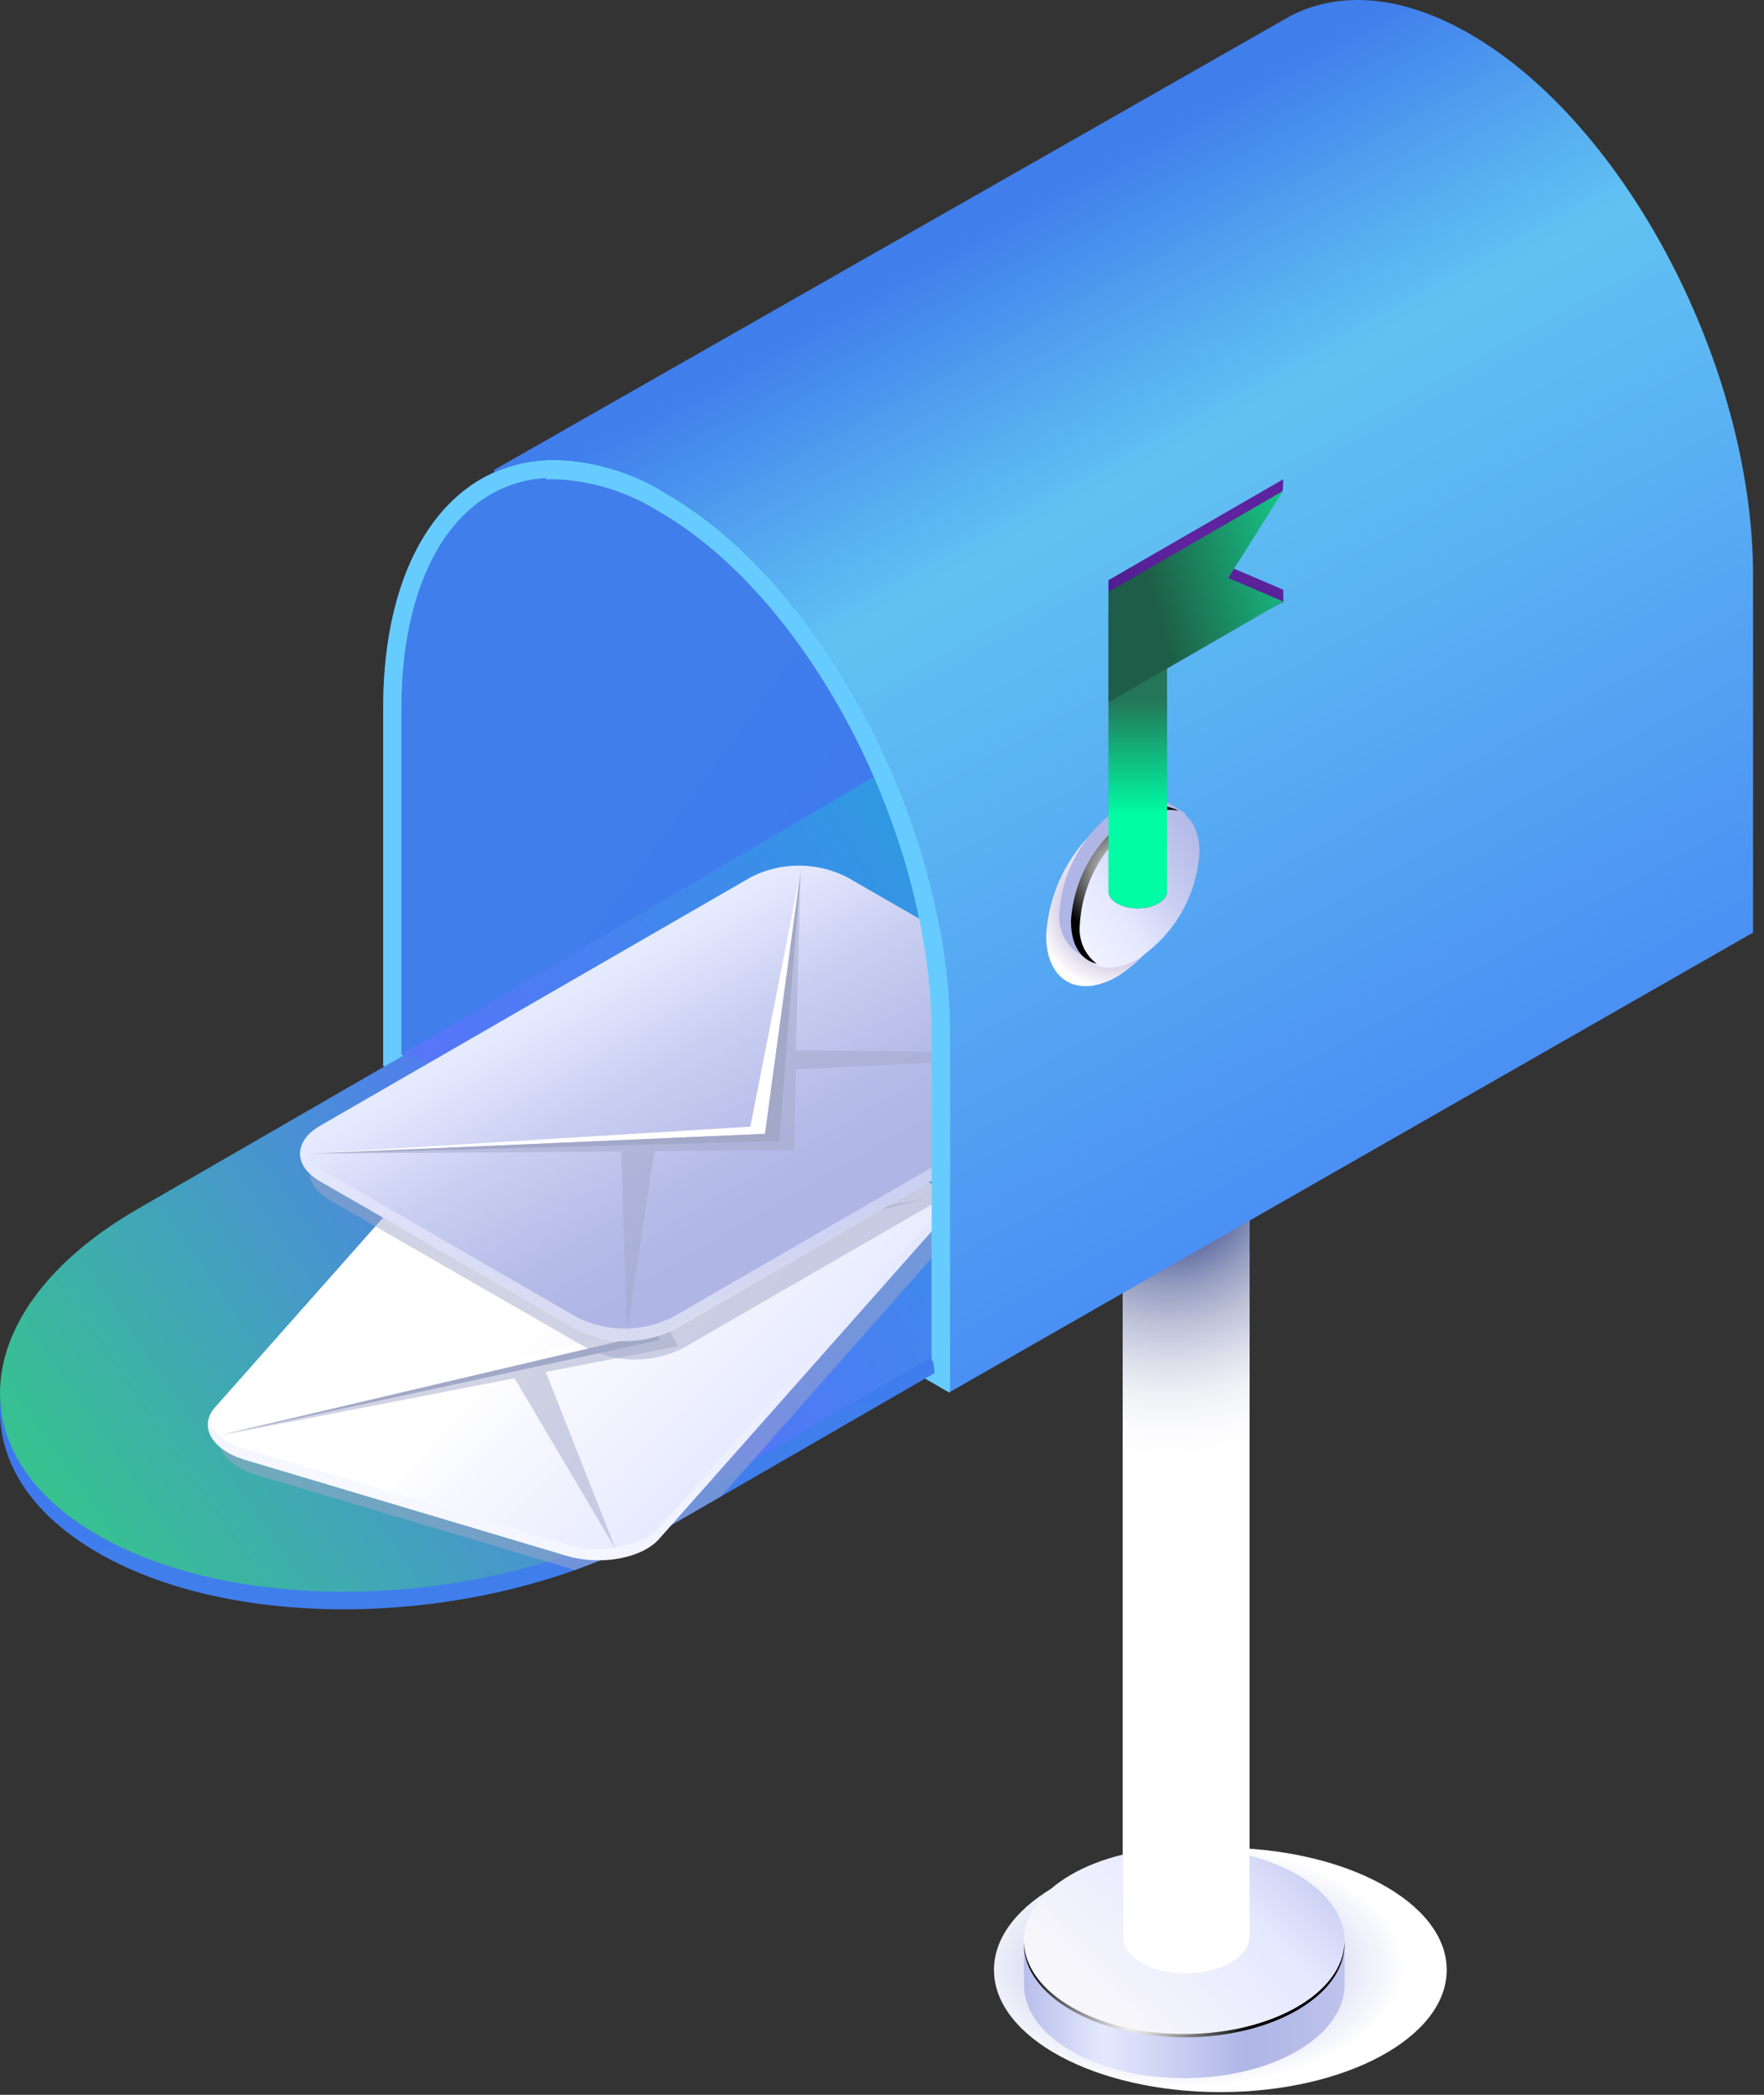 <?xml version="1.0" encoding="UTF-8"?> <svg xmlns="http://www.w3.org/2000/svg" width="96" height="114" viewBox="0 0 96 114" fill="none"><rect x="0" y="0" width="96" height="114" fill="#333333" stroke="none"/> <path style="mix-blend-mode:multiply" d="M66.414 113.852C73.218 113.852 78.734 110.875 78.734 107.202C78.734 103.53 73.218 100.552 66.414 100.552C59.61 100.552 54.094 103.53 54.094 107.202C54.094 110.875 59.61 113.852 66.414 113.852Z" fill="url(#paint0_radial_91_3204)"></path> <path d="M73.174 105.593H55.724V108.003C55.724 110.813 59.624 113.093 64.444 113.093C69.264 113.093 73.174 110.813 73.174 108.003V105.593Z" fill="url(#paint1_linear_91_3204)"></path> <path d="M64.444 110.702C69.265 110.702 73.174 108.428 73.174 105.622C73.174 102.817 69.265 100.542 64.444 100.542C59.622 100.542 55.714 102.817 55.714 105.622C55.714 108.428 59.622 110.702 64.444 110.702Z" fill="url(#paint2_linear_91_3204)"></path> <path style="mix-blend-mode:color-dodge" d="M64.444 110.693C59.684 110.693 55.804 108.463 55.724 105.693V105.793C55.724 108.593 59.624 110.873 64.444 110.873C69.264 110.873 73.174 108.593 73.174 105.793V105.693C73.094 108.463 69.214 110.693 64.444 110.693Z" fill="url(#paint3_radial_91_3204)"></path> <path d="M68.004 65.743H61.104V105.403C61.104 106.513 62.644 107.403 64.554 107.403C66.464 107.403 68.004 106.503 68.004 105.403V65.743Z" fill="url(#paint4_linear_91_3204)"></path> <path style="mix-blend-mode:multiply" d="M68.004 65.743H61.104V105.403C61.104 106.513 62.644 107.403 64.554 107.403C66.464 107.403 68.004 106.503 68.004 105.403V65.743Z" fill="url(#paint5_radial_91_3204)"></path> <path d="M51.694 75.753L20.854 58.003V38.543C20.854 27.183 27.764 21.963 36.274 26.883C44.794 31.803 51.694 45.003 51.694 56.343V75.753Z" fill="url(#paint6_linear_91_3204)"></path> <path d="M20.854 57.953L67.254 30.713L51.694 75.753L20.854 57.953Z" fill="url(#paint7_linear_91_3204)"></path> <path d="M36.274 26.883C27.764 21.963 20.854 27.183 20.854 38.543V58.003L51.694 75.803V56.343C51.694 45.003 44.794 31.803 36.274 26.883ZM50.704 74.003L21.844 57.383V38.543C21.844 30.933 25.104 26.003 30.154 26.003C32.149 26.073 34.09 26.666 35.784 27.723C44.004 32.493 50.704 45.323 50.704 56.343V74.003Z" fill="#66CCFF"></path> <path d="M5.334 84.503C-2.566 79.943 -1.576 72.003 7.544 66.713L22.264 58.213L50.764 73.783L50.864 74.723L36.144 83.223C27.004 88.483 13.234 89.063 5.334 84.503Z" fill="url(#paint8_linear_91_3204)"></path> <path d="M5.334 83.543C-2.566 79.003 -1.576 71.003 7.544 65.763L22.264 57.263L50.864 73.773L36.144 82.263C27.004 87.533 13.234 88.103 5.334 83.543Z" fill="url(#paint9_linear_91_3204)"></path> <g style="mix-blend-mode:multiply" opacity="0.5"> <path d="M36.144 83.223L39.244 81.433L51.604 67.433C52.534 66.433 51.804 65.093 49.984 64.553L32.454 59.383C30.634 58.833 28.404 59.243 27.454 60.293L12.334 77.383C11.404 78.433 12.134 79.723 13.954 80.263L31.284 85.433C32.967 84.843 34.593 84.103 36.144 83.223Z" fill="#A2A8C8"></path> </g> <path d="M26.864 59.473L11.724 76.563C10.794 77.563 11.514 78.903 13.334 79.443L30.864 84.673C32.694 85.213 34.924 84.803 35.864 83.753L51.004 66.663C51.924 65.663 51.204 64.323 49.384 63.783L31.844 58.563C30.004 58.003 27.794 58.423 26.864 59.473Z" fill="url(#paint10_linear_91_3204)"></path> <path opacity="0.5" d="M51.004 66.053L35.854 83.143C34.924 84.143 32.694 84.603 30.854 84.053L13.334 78.833C12.892 78.757 12.477 78.57 12.128 78.29C11.778 78.01 11.505 77.647 11.334 77.233C11.114 78.113 11.864 79.013 13.334 79.443L30.864 84.673C32.694 85.213 34.924 84.803 35.864 83.753L51.004 66.663C51.167 66.499 51.285 66.296 51.348 66.074C51.411 65.852 51.416 65.617 51.364 65.393C51.294 65.636 51.171 65.862 51.004 66.053Z" fill="url(#paint11_linear_91_3204)"></path> <g style="mix-blend-mode:multiply" opacity="0.5"> <path d="M50.424 65.233L34.684 69.063L36.894 73.263L29.704 74.663L33.514 84.323C33.514 84.323 28.504 75.853 28.004 75.003C20.864 76.393 12.004 78.113 12.004 78.103L35.004 72.703C35.004 72.703 29.254 58.703 29.274 58.703L34.194 68.063C35.814 67.773 50.424 65.223 50.424 65.233Z" fill="#A2A8C8"></path> </g> <path d="M12.004 78.093L34.964 72.693L29.234 58.703L34.004 72.463L12.004 78.093Z" fill="white"></path> <g style="mix-blend-mode:multiply"> <path d="M12.004 78.093L34.964 72.693L29.234 58.703L35.904 72.923L12.004 78.093Z" fill="#A2A8C8"></path> </g> <g style="mix-blend-mode:multiply" opacity="0.5"> <path d="M41.434 48.733L17.934 62.303C16.494 63.133 16.504 64.483 17.934 65.303L31.934 73.363C32.746 73.775 33.643 73.989 34.554 73.989C35.464 73.989 36.362 73.775 37.174 73.363L60.674 59.793C62.114 58.963 62.104 57.613 60.674 56.793L46.674 48.733C45.862 48.319 44.964 48.103 44.054 48.103C43.143 48.103 42.245 48.319 41.434 48.733Z" fill="#A2A8C8"></path> </g> <path d="M40.904 47.713L17.404 61.273C15.964 62.113 15.974 63.463 17.404 64.273L31.404 72.333C32.216 72.745 33.113 72.959 34.024 72.959C34.934 72.959 35.832 72.745 36.644 72.333L60.114 58.803C61.554 57.973 61.544 56.613 60.114 55.803L46.114 47.743C45.309 47.329 44.417 47.111 43.513 47.106C42.607 47.101 41.714 47.309 40.904 47.713Z" fill="url(#paint12_linear_91_3204)"></path> <path opacity="0.5" d="M60.114 58.103L36.614 71.673C35.802 72.085 34.904 72.299 33.994 72.299C33.083 72.299 32.186 72.085 31.374 71.673L17.424 63.603C17.187 63.482 16.977 63.316 16.805 63.113C16.633 62.911 16.504 62.676 16.424 62.423C16.234 63.083 16.574 63.793 17.424 64.303L31.424 72.363C32.236 72.775 33.133 72.989 34.044 72.989C34.954 72.989 35.852 72.775 36.664 72.363L60.114 58.803C60.974 58.303 61.314 57.613 61.114 56.953C60.945 57.453 60.586 57.866 60.114 58.103Z" fill="url(#paint13_linear_91_3204)"></path> <g style="mix-blend-mode:multiply" opacity="0.5"> <path d="M60.324 57.343L43.324 58.203L43.204 62.583L35.614 62.643L34.124 72.493C34.124 72.493 33.834 63.563 33.804 62.663L16.904 62.783L41.634 61.703C41.634 61.703 43.554 47.403 43.574 47.393L43.314 57.153C45.054 57.173 60.334 57.333 60.324 57.343Z" fill="#A2A8C8"></path> </g> <path d="M16.864 62.783L41.634 61.703L43.574 47.393L40.834 61.313L16.864 62.783Z" fill="white"></path> <g style="mix-blend-mode:multiply"> <path d="M16.864 62.783L41.634 61.703L43.574 47.393L42.404 62.093L16.864 62.783Z" fill="#A2A8C8"></path> </g> <path d="M80.004 1.853C76.304 -0.287 72.914 -0.507 70.254 0.853L26.874 25.583L26.934 25.693C29.524 24.553 32.764 24.853 36.274 26.883C44.794 31.803 51.694 45.003 51.694 56.343V75.753L95.404 50.753V31.313C95.404 20.003 88.504 6.763 80.004 1.853Z" fill="url(#paint14_linear_91_3204)"></path> <path style="mix-blend-mode:multiply" d="M56.934 50.913C56.934 53.383 58.674 54.373 60.824 53.133C61.951 52.399 62.889 51.41 63.563 50.246C64.237 49.082 64.628 47.776 64.704 46.433C64.704 44.003 63.004 43.003 60.824 44.213C59.694 44.945 58.753 45.933 58.077 47.097C57.401 48.261 57.01 49.569 56.934 50.913Z" fill="url(#paint15_radial_91_3204)"></path> <path d="M57.654 49.722C57.618 50.136 57.691 50.551 57.867 50.927C58.042 51.302 58.314 51.625 58.654 51.862L59.444 52.383C60.054 52.733 59.664 51.953 60.584 51.383C61.565 50.746 62.381 49.887 62.969 48.876C63.556 47.865 63.897 46.73 63.964 45.562C63.964 44.502 64.964 44.492 64.334 44.142L63.434 43.602C63.039 43.429 62.605 43.365 62.178 43.418C61.75 43.471 61.344 43.638 61.004 43.903C60.029 44.543 59.218 45.403 58.636 46.414C58.054 47.425 57.718 48.558 57.654 49.722Z" fill="#AFB6E5"></path> <path d="M58.524 50.273C58.524 52.413 60.034 53.273 61.904 52.193C62.884 51.556 63.7 50.697 64.285 49.686C64.871 48.674 65.209 47.539 65.274 46.373C65.274 44.242 63.764 43.373 61.904 44.453C60.922 45.088 60.105 45.947 59.517 46.958C58.93 47.969 58.59 49.105 58.524 50.273Z" fill="url(#paint16_linear_91_3204)"></path> <path style="mix-blend-mode:color-dodge" d="M61.694 44.312C62.044 44.056 62.459 43.902 62.892 43.868C63.325 43.835 63.758 43.923 64.144 44.123C63.8 44.052 63.447 44.051 63.103 44.12C62.76 44.189 62.433 44.325 62.144 44.523C61.161 45.157 60.342 46.015 59.755 47.027C59.167 48.038 58.828 49.175 58.764 50.343C58.725 50.744 58.791 51.149 58.953 51.519C59.116 51.888 59.371 52.21 59.694 52.453C58.834 52.242 58.284 51.453 58.284 50.133C58.353 48.962 58.699 47.825 59.291 46.814C59.884 45.803 60.707 44.945 61.694 44.312Z" fill="url(#paint17_radial_91_3204)"></path> <path d="M63.514 33.373H60.324V48.503C60.324 49.013 61.034 49.433 61.914 49.433C62.794 49.433 63.514 49.013 63.514 48.503V33.373Z" fill="url(#paint18_linear_91_3204)"></path> <path d="M63.514 33.373H60.324V48.503C60.324 49.013 61.034 49.433 61.914 49.433C62.794 49.433 63.514 49.013 63.514 48.503V33.373Z" fill="url(#paint19_linear_91_3204)"></path> <path d="M69.834 32.093L69.844 32.752L60.324 37.583V31.573L69.834 26.082L69.814 26.672L66.844 30.812L69.834 32.093Z" fill="url(#paint20_linear_91_3204)"></path> <path d="M69.834 32.733L60.324 38.223V32.213L69.834 26.713L66.844 31.453L69.834 32.733Z" fill="url(#paint21_linear_91_3204)"></path> <path d="M36.274 26.883C34.189 25.559 31.739 24.929 29.274 25.082L29.724 26.082C29.874 26.082 30.024 26.082 30.174 26.082C32.169 26.153 34.11 26.746 35.804 27.802C44.004 32.492 50.704 45.322 50.704 56.343V74.002L51.704 75.713V56.343C51.694 45.002 44.794 31.802 36.274 26.883Z" fill="#66CCFF"></path> <defs> <radialGradient id="paint0_radial_91_3204" cx="0" cy="0" r="1" gradientUnits="userSpaceOnUse" gradientTransform="translate(64.205 106.973) scale(12.298 6.653)"> <stop offset="0.19" stop-color="#AFB6E5"></stop> <stop offset="1" stop-color="white"></stop> </radialGradient> <linearGradient id="paint1_linear_91_3204" x1="55.804" y1="109.333" x2="72.984" y2="109.333" gradientUnits="userSpaceOnUse"> <stop stop-color="#B9BFEA"></stop> <stop offset="0.25" stop-color="#E5E9FF"></stop> <stop offset="0.7" stop-color="#AFB6E5"></stop> <stop offset="0.95" stop-color="#BAC0EA"></stop> <stop offset="1" stop-color="#BDC3EC"></stop> </linearGradient> <linearGradient id="paint2_linear_91_3204" x1="74.704" y1="94.632" x2="60.874" y2="109.462" gradientUnits="userSpaceOnUse"> <stop stop-color="#AFB6E5"></stop> <stop offset="0.14" stop-color="#B6BCE8"></stop> <stop offset="0.35" stop-color="#C8CDF1"></stop> <stop offset="0.58" stop-color="#E5E9FF"></stop> <stop offset="0.95" stop-color="#F5F4FC"></stop> <stop offset="1" stop-color="#F7F6FB"></stop> </linearGradient> <radialGradient id="paint3_radial_91_3204" cx="0" cy="0" r="1" gradientUnits="userSpaceOnUse" gradientTransform="translate(61.644 110.003) scale(6.44 6.44)"> <stop stop-color="white"></stop> <stop offset="1"></stop> </radialGradient> <linearGradient id="paint4_linear_91_3204" x1="61.094" y1="86.583" x2="67.894" y2="86.583" gradientUnits="userSpaceOnUse"> <stop stop-color="#B9BFEA"></stop> <stop offset="0.25" stop-color="#E5E9FF"></stop> <stop offset="0.7" stop-color="#AFB6E5"></stop> <stop offset="0.95" stop-color="#BAC0EA"></stop> <stop offset="1" stop-color="#BDC3EC"></stop> </linearGradient> <radialGradient id="paint5_radial_91_3204" cx="0" cy="0" r="1" gradientUnits="userSpaceOnUse" gradientTransform="translate(63.614 64.313) scale(16.21 16.21)"> <stop offset="0.18" stop-color="#4D5A96"></stop> <stop offset="0.25" stop-color="#6A75A7"></stop> <stop offset="0.36" stop-color="#979FC2"></stop> <stop offset="0.48" stop-color="#BDC2D8"></stop> <stop offset="0.6" stop-color="#DADCE9"></stop> <stop offset="0.71" stop-color="#EEF0F5"></stop> <stop offset="0.83" stop-color="#FBFBFD"></stop> <stop offset="0.93" stop-color="white"></stop> </radialGradient> <linearGradient id="paint6_linear_91_3204" x1="33.974" y1="46.293" x2="98.924" y2="93.623" gradientUnits="userSpaceOnUse"> <stop stop-color="#407EEC"></stop> <stop offset="0.09" stop-color="#3F7BED"></stop> <stop offset="1" stop-color="#3863F5"></stop> </linearGradient> <linearGradient id="paint7_linear_91_3204" x1="82.034" y1="35.143" x2="6.024" y2="87.813" gradientUnits="userSpaceOnUse"> <stop stop-color="#00C7C5"></stop> <stop offset="0.33" stop-color="#2D9BE0"></stop> <stop offset="0.63" stop-color="#5277F7"></stop> <stop offset="0.69" stop-color="#5B76F7"></stop> <stop offset="0.79" stop-color="#7374F6"></stop> <stop offset="0.91" stop-color="#9A70F4"></stop> <stop offset="1" stop-color="#BB6DF3"></stop> </linearGradient> <linearGradient id="paint8_linear_91_3204" x1="17.13" y1="82.614" x2="11.642" y2="54.227" gradientUnits="userSpaceOnUse"> <stop stop-color="#407EEC"></stop> <stop offset="0.09" stop-color="#3F7BED"></stop> <stop offset="1" stop-color="#3863F5"></stop> </linearGradient> <linearGradient id="paint9_linear_91_3204" x1="79.294" y1="35.373" x2="6.104" y2="85.563" gradientUnits="userSpaceOnUse"> <stop stop-color="#37C191"></stop> <stop offset="0.33" stop-color="#2D9BE0"></stop> <stop offset="0.63" stop-color="#5277F7"></stop> <stop offset="1" stop-color="#37C191"></stop> </linearGradient> <linearGradient id="paint10_linear_91_3204" x1="61.574" y1="85.668" x2="38.304" y2="62.73" gradientUnits="userSpaceOnUse"> <stop stop-color="#AFB6E5"></stop> <stop offset="0.14" stop-color="#B6BCE8"></stop> <stop offset="0.35" stop-color="#C8CDF1"></stop> <stop offset="0.58" stop-color="#E5E9FF"></stop> <stop offset="0.86" stop-color="#F5F6FF"></stop> <stop offset="1" stop-color="white"></stop> </linearGradient> <linearGradient id="paint11_linear_91_3204" x1="28.264" y1="54.403" x2="33.744" y2="84.873" gradientUnits="userSpaceOnUse"> <stop stop-color="#AFB6E5"></stop> <stop offset="0.14" stop-color="#B6BCE8"></stop> <stop offset="0.35" stop-color="#C8CDF1"></stop> <stop offset="0.58" stop-color="#E5E9FF"></stop> <stop offset="0.86" stop-color="#F5F6FF"></stop> <stop offset="1" stop-color="white"></stop> </linearGradient> <linearGradient id="paint12_linear_91_3204" x1="48.907" y1="61.949" x2="35.379" y2="38.623" gradientUnits="userSpaceOnUse"> <stop stop-color="#AFB6E5"></stop> <stop offset="0.14" stop-color="#B6BCE8"></stop> <stop offset="0.35" stop-color="#C8CDF1"></stop> <stop offset="0.58" stop-color="#E5E9FF"></stop> <stop offset="0.86" stop-color="#F5F6FF"></stop> <stop offset="1" stop-color="white"></stop> </linearGradient> <linearGradient id="paint13_linear_91_3204" x1="39.214" y1="51.813" x2="38.104" y2="71.723" gradientUnits="userSpaceOnUse"> <stop stop-color="#AFB6E5"></stop> <stop offset="0.14" stop-color="#B6BCE8"></stop> <stop offset="0.35" stop-color="#C8CDF1"></stop> <stop offset="0.58" stop-color="#E5E9FF"></stop> <stop offset="0.86" stop-color="#F5F6FF"></stop> <stop offset="1" stop-color="white"></stop> </linearGradient> <linearGradient id="paint14_linear_91_3204" x1="53.274" y1="12.403" x2="96.074" y2="89.703" gradientUnits="userSpaceOnUse"> <stop stop-color="#407EEC"></stop> <stop offset="0.11" stop-color="#55AAF0"></stop> <stop offset="0.18" stop-color="#61C2F2"></stop> <stop offset="1" stop-color="#3863F5"></stop> </linearGradient> <radialGradient id="paint15_radial_91_3204" cx="0" cy="0" r="1" gradientUnits="userSpaceOnUse" gradientTransform="translate(60.814 49.473) rotate(180) scale(4.47 4.47)"> <stop stop-color="#8770B8"></stop> <stop offset="1" stop-color="white"></stop> </radialGradient> <linearGradient id="paint16_linear_91_3204" x1="66.704" y1="45.032" x2="56.144" y2="52.263" gradientUnits="userSpaceOnUse"> <stop stop-color="#AFB6E5"></stop> <stop offset="0.14" stop-color="#B6BCE8"></stop> <stop offset="0.35" stop-color="#C8CDF1"></stop> <stop offset="0.58" stop-color="#E5E9FF"></stop> <stop offset="0.86" stop-color="#F5F6FF"></stop> <stop offset="1" stop-color="white"></stop> </linearGradient> <radialGradient id="paint17_radial_91_3204" cx="0" cy="0" r="1" gradientUnits="userSpaceOnUse" gradientTransform="translate(61.024 47.392) rotate(180) scale(3.67)"> <stop stop-color="white"></stop> <stop offset="1"></stop> </radialGradient> <linearGradient id="paint18_linear_91_3204" x1="60.324" y1="41.403" x2="63.514" y2="41.403" gradientUnits="userSpaceOnUse"> <stop stop-color="#3B3ABA"></stop> <stop offset="0.14" stop-color="#564BD7"></stop> <stop offset="0.23" stop-color="#6152E3"></stop> <stop offset="0.4" stop-color="#4528C9"></stop> <stop offset="0.48" stop-color="#4221A9"></stop> <stop offset="0.57" stop-color="#401B8D"></stop> <stop offset="0.63" stop-color="#3F1982"></stop> <stop offset="0.87" stop-color="#5E239E"></stop> <stop offset="1" stop-color="#491C8B"></stop> </linearGradient> <linearGradient id="paint19_linear_91_3204" x1="61.914" y1="37.443" x2="61.914" y2="44.313" gradientUnits="userSpaceOnUse"> <stop offset="0.1" stop-color="#237659"></stop> <stop offset="1" stop-color="#00FCA4"></stop> </linearGradient> <linearGradient id="paint20_linear_91_3204" x1="63.284" y1="37.333" x2="65.774" y2="30.172" gradientUnits="userSpaceOnUse"> <stop offset="0.08" stop-color="#3F1982"></stop> <stop offset="1" stop-color="#5E239E"></stop> </linearGradient> <linearGradient id="paint21_linear_91_3204" x1="61.504" y1="33.433" x2="75.244" y2="29.713" gradientUnits="userSpaceOnUse"> <stop offset="0.1" stop-color="#1E5D47"></stop> <stop offset="1" stop-color="#12FFAD"></stop> </linearGradient> </defs> </svg> 